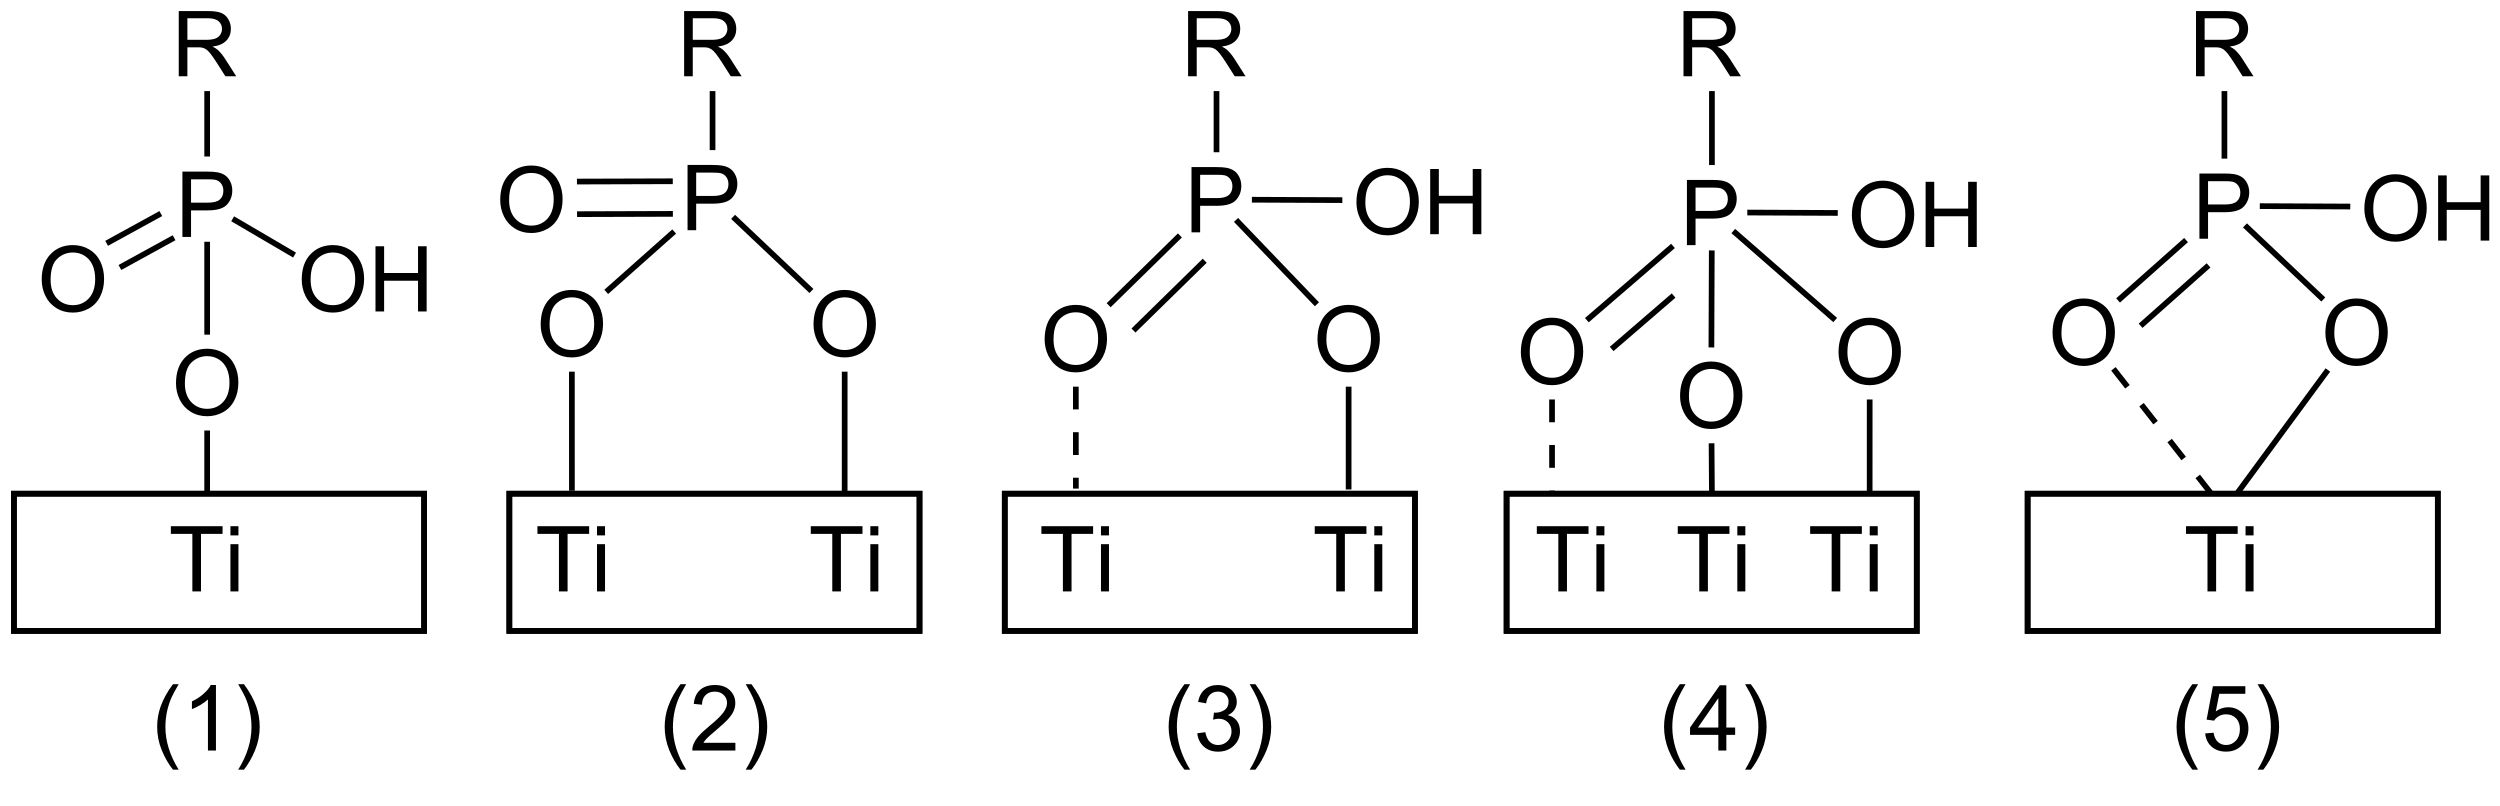 <?xml version="1.0" encoding="UTF-8"?>
<!DOCTYPE svg PUBLIC '-//W3C//DTD SVG 1.0//EN'
          'http://www.w3.org/TR/2001/REC-SVG-20010904/DTD/svg10.dtd'>
<svg stroke-dasharray="none" shape-rendering="auto" xmlns="http://www.w3.org/2000/svg" font-family="'Dialog'" text-rendering="auto" width="90" fill-opacity="1" color-interpolation="auto" color-rendering="auto" preserveAspectRatio="xMidYMid meet" font-size="12px" viewBox="0 0 90 29" fill="black" xmlns:xlink="http://www.w3.org/1999/xlink" stroke="black" image-rendering="auto" stroke-miterlimit="10" stroke-linecap="square" stroke-linejoin="miter" font-style="normal" stroke-width="1" height="29" stroke-dashoffset="0" font-weight="normal" stroke-opacity="1"
><!--Generated by the Batik Graphics2D SVG Generator--><defs id="genericDefs"
  /><g
  ><defs id="defs1"
    ><clipPath clipPathUnits="userSpaceOnUse" id="clipPath1"
      ><path d="M0.839 1.596 L226.659 1.596 L226.659 72.112 L0.839 72.112 L0.839 1.596 Z"
      /></clipPath
      ><clipPath clipPathUnits="userSpaceOnUse" id="clipPath2"
      ><path d="M-0.785 1.826 L-0.785 70.382 L218.757 70.382 L218.757 1.826 Z"
      /></clipPath
    ></defs
    ><g transform="scale(0.399,0.399) translate(-0.839,-1.596) matrix(1.029,0,0,1.029,1.646,-0.283)"
    ><path d="M15.21 22.6 L15.21 16.873 L17.371 16.873 Q17.941 16.873 18.241 16.928 Q18.663 16.998 18.947 17.196 Q19.233 17.392 19.407 17.748 Q19.582 18.103 19.582 18.53 Q19.582 19.259 19.116 19.767 Q18.652 20.272 17.436 20.272 L15.967 20.272 L15.967 22.6 L15.21 22.6 ZM15.967 19.595 L17.449 19.595 Q18.183 19.595 18.491 19.321 Q18.801 19.048 18.801 18.553 Q18.801 18.194 18.618 17.939 Q18.436 17.681 18.139 17.6 Q17.949 17.548 17.433 17.548 L15.967 17.548 L15.967 19.595 Z" stroke="none" clip-path="url(#clipPath2)"
    /></g
    ><g transform="matrix(0.41,0,0,0.41,0.322,-0.749)"
    ><path d="M14.668 35.486 Q14.668 34.059 15.434 33.254 Q16.199 32.447 17.41 32.447 Q18.202 32.447 18.837 32.827 Q19.475 33.205 19.808 33.882 Q20.145 34.559 20.145 35.418 Q20.145 36.291 19.793 36.978 Q19.441 37.666 18.796 38.02 Q18.152 38.374 17.405 38.374 Q16.598 38.374 15.96 37.983 Q15.324 37.59 14.996 36.916 Q14.668 36.239 14.668 35.486 ZM15.449 35.496 Q15.449 36.533 16.004 37.129 Q16.561 37.723 17.402 37.723 Q18.256 37.723 18.808 37.121 Q19.363 36.52 19.363 35.416 Q19.363 34.715 19.126 34.194 Q18.889 33.673 18.433 33.387 Q17.98 33.098 17.413 33.098 Q16.608 33.098 16.027 33.653 Q15.449 34.205 15.449 35.496 Z" stroke="none" clip-path="url(#clipPath2)"
    /></g
    ><g transform="matrix(0.41,0,0,0.41,0.322,-0.749)"
    ><path d="M17.155 23.055 L17.655 23.055 L17.655 31.211 L17.155 31.211 Z" stroke="none" clip-path="url(#clipPath2)"
    /></g
    ><g transform="matrix(0.41,0,0,0.41,0.322,-0.749)"
    ><path d="M14.91 8.525 L14.91 2.798 L17.449 2.798 Q18.215 2.798 18.613 2.952 Q19.012 3.106 19.249 3.496 Q19.488 3.887 19.488 4.361 Q19.488 4.97 19.092 5.39 Q18.699 5.806 17.874 5.918 Q18.176 6.064 18.332 6.205 Q18.663 6.509 18.96 6.965 L19.957 8.525 L19.004 8.525 L18.246 7.332 Q17.913 6.817 17.697 6.543 Q17.483 6.27 17.314 6.16 Q17.145 6.051 16.967 6.009 Q16.84 5.981 16.546 5.981 L15.668 5.981 L15.668 8.525 L14.91 8.525 ZM15.668 5.324 L17.296 5.324 Q17.816 5.324 18.108 5.218 Q18.402 5.111 18.553 4.874 Q18.707 4.637 18.707 4.361 Q18.707 3.955 18.41 3.694 Q18.116 3.431 17.48 3.431 L15.668 3.431 L15.668 5.324 Z" stroke="none" clip-path="url(#clipPath2)"
    /></g
    ><g transform="matrix(0.41,0,0,0.41,0.322,-0.749)"
    ><path d="M17.655 15.569 L17.155 15.569 L17.155 9.825 L17.655 9.825 Z" stroke="none" clip-path="url(#clipPath2)"
    /></g
    ><g transform="matrix(0.41,0,0,0.41,0.322,-0.749)"
    ><path d="M25.709 26.386 Q25.709 24.959 26.474 24.154 Q27.24 23.347 28.451 23.347 Q29.243 23.347 29.878 23.727 Q30.516 24.105 30.849 24.782 Q31.186 25.459 31.186 26.318 Q31.186 27.191 30.834 27.878 Q30.482 28.566 29.837 28.92 Q29.193 29.274 28.446 29.274 Q27.639 29.274 27.001 28.883 Q26.365 28.49 26.037 27.816 Q25.709 27.139 25.709 26.386 ZM26.49 26.396 Q26.49 27.433 27.045 28.029 Q27.602 28.623 28.443 28.623 Q29.297 28.623 29.849 28.021 Q30.404 27.42 30.404 26.316 Q30.404 25.615 30.167 25.094 Q29.93 24.573 29.474 24.287 Q29.021 23.998 28.454 23.998 Q27.649 23.998 27.068 24.553 Q26.49 25.105 26.49 26.396 ZM32.184 29.175 L32.184 23.448 L32.942 23.448 L32.942 25.8 L35.919 25.8 L35.919 23.448 L36.676 23.448 L36.676 29.175 L35.919 29.175 L35.919 26.474 L32.942 26.474 L32.942 29.175 L32.184 29.175 Z" stroke="none" clip-path="url(#clipPath2)"
    /></g
    ><g transform="matrix(0.41,0,0,0.41,0.322,-0.749)"
    ><path d="M19.517 21.254 L19.77 20.822 L25.204 24.009 L24.951 24.44 Z" stroke="none" clip-path="url(#clipPath2)"
    /></g
    ><g transform="matrix(0.41,0,0,0.41,0.322,-0.749)"
    ><path d="M2.877 26.386 Q2.877 24.959 3.643 24.154 Q4.408 23.347 5.619 23.347 Q6.411 23.347 7.046 23.727 Q7.684 24.105 8.018 24.782 Q8.354 25.459 8.354 26.318 Q8.354 27.191 8.002 27.878 Q7.65 28.566 7.005 28.92 Q6.361 29.274 5.614 29.274 Q4.807 29.274 4.169 28.883 Q3.533 28.49 3.205 27.816 Q2.877 27.139 2.877 26.386 ZM3.658 26.396 Q3.658 27.433 4.213 28.029 Q4.77 28.623 5.611 28.623 Q6.465 28.623 7.018 28.021 Q7.572 27.42 7.572 26.316 Q7.572 25.615 7.335 25.094 Q7.098 24.573 6.643 24.287 Q6.189 23.998 5.622 23.998 Q4.817 23.998 4.236 24.553 Q3.658 25.105 3.658 26.396 Z" stroke="none" clip-path="url(#clipPath2)"
    /></g
    ><g transform="matrix(0.41,0,0,0.41,0.322,-0.749)"
    ><path d="M13.214 20.36 L8.458 22.972 L8.698 23.41 L13.455 20.798 ZM14.38 22.482 L9.623 25.094 L9.864 25.532 L14.62 22.92 Z" stroke="none" clip-path="url(#clipPath2)"
    /></g
    ><g transform="matrix(0.41,0,0,0.41,0.322,-0.749)"
    ><path d="M17.155 39.627 L17.655 39.627 L17.655 45.25 L17.155 45.25 Z" stroke="none" clip-path="url(#clipPath2)"
    /></g
    ><g transform="matrix(0.41,0,0,0.41,0.322,-0.749)"
    ><path d="M16.105 53.756 L16.105 48.704 L14.217 48.704 L14.217 48.03 L18.756 48.03 L18.756 48.704 L16.863 48.704 L16.863 53.756 L16.105 53.756 ZM19.448 48.837 L19.448 48.03 L20.151 48.03 L20.151 48.837 L19.448 48.837 ZM19.448 53.756 L19.448 49.608 L20.151 49.608 L20.151 53.756 L19.448 53.756 Z" stroke="none" clip-path="url(#clipPath2)"
    /></g
    ><g transform="matrix(0.41,0,0,0.41,0.322,-0.749)"
    ><path d="M14.402 69.41 Q13.819 68.675 13.415 67.691 Q13.014 66.704 13.014 65.65 Q13.014 64.72 13.316 63.868 Q13.668 62.881 14.402 61.9 L14.905 61.9 Q14.434 62.712 14.28 63.061 Q14.043 63.6 13.905 64.186 Q13.738 64.915 13.738 65.655 Q13.738 67.532 14.905 69.41 L14.402 69.41 ZM18.176 67.725 L17.473 67.725 L17.473 63.243 Q17.217 63.485 16.806 63.728 Q16.395 63.97 16.066 64.092 L16.066 63.413 Q16.655 63.134 17.095 62.741 Q17.538 62.345 17.723 61.975 L18.176 61.975 L18.176 67.725 ZM20.633 69.41 L20.128 69.41 Q21.297 67.532 21.297 65.655 Q21.297 64.92 21.128 64.196 Q20.995 63.61 20.758 63.071 Q20.604 62.72 20.128 61.9 L20.633 61.9 Q21.367 62.881 21.719 63.868 Q22.018 64.72 22.018 65.65 Q22.018 66.704 21.614 67.691 Q21.211 68.675 20.633 69.41 Z" stroke="none" clip-path="url(#clipPath2)"
    /></g
    ><g transform="matrix(0.41,0,0,0.41,0.322,-0.749)"
    ><path d="M59.585 22.038 L59.585 16.311 L61.746 16.311 Q62.316 16.311 62.616 16.366 Q63.038 16.436 63.322 16.634 Q63.608 16.829 63.782 17.186 Q63.957 17.54 63.957 17.967 Q63.957 18.696 63.491 19.204 Q63.027 19.709 61.811 19.709 L60.342 19.709 L60.342 22.038 L59.585 22.038 ZM60.342 19.032 L61.824 19.032 Q62.559 19.032 62.866 18.759 Q63.176 18.485 63.176 17.991 Q63.176 17.631 62.993 17.376 Q62.811 17.118 62.514 17.038 Q62.324 16.985 61.809 16.985 L60.342 16.985 L60.342 19.032 Z" stroke="none" clip-path="url(#clipPath2)"
    /></g
    ><g transform="matrix(0.41,0,0,0.41,0.322,-0.749)"
    ><path d="M59.285 8.525 L59.285 2.798 L61.824 2.798 Q62.59 2.798 62.988 2.952 Q63.387 3.106 63.624 3.496 Q63.863 3.887 63.863 4.361 Q63.863 4.97 63.467 5.39 Q63.074 5.806 62.249 5.918 Q62.551 6.064 62.707 6.205 Q63.038 6.509 63.335 6.965 L64.332 8.525 L63.379 8.525 L62.621 7.332 Q62.288 6.817 62.072 6.543 Q61.858 6.27 61.689 6.16 Q61.52 6.051 61.342 6.009 Q61.215 5.981 60.92 5.981 L60.043 5.981 L60.043 8.525 L59.285 8.525 ZM60.043 5.324 L61.67 5.324 Q62.191 5.324 62.483 5.218 Q62.777 5.111 62.928 4.874 Q63.082 4.637 63.082 4.361 Q63.082 3.955 62.785 3.694 Q62.491 3.431 61.855 3.431 L60.043 3.431 L60.043 5.324 Z" stroke="none" clip-path="url(#clipPath2)"
    /></g
    ><g transform="matrix(0.41,0,0,0.41,0.322,-0.749)"
    ><path d="M62.03 15.006 L61.53 15.006 L61.53 9.825 L62.03 9.825 Z" stroke="none" clip-path="url(#clipPath2)"
    /></g
    ><g transform="matrix(0.41,0,0,0.41,0.322,-0.749)"
    ><path d="M70.646 30.323 Q70.646 28.896 71.412 28.092 Q72.178 27.284 73.389 27.284 Q74.18 27.284 74.816 27.665 Q75.454 28.042 75.787 28.719 Q76.123 29.396 76.123 30.256 Q76.123 31.128 75.771 31.816 Q75.42 32.503 74.774 32.857 Q74.131 33.212 73.383 33.212 Q72.576 33.212 71.938 32.821 Q71.303 32.428 70.975 31.753 Q70.646 31.076 70.646 30.323 ZM71.428 30.334 Q71.428 31.37 71.982 31.967 Q72.54 32.56 73.381 32.56 Q74.235 32.56 74.787 31.959 Q75.342 31.357 75.342 30.253 Q75.342 29.553 75.105 29.032 Q74.868 28.511 74.412 28.224 Q73.959 27.935 73.391 27.935 Q72.587 27.935 72.006 28.49 Q71.428 29.042 71.428 30.334 Z" stroke="none" clip-path="url(#clipPath2)"
    /></g
    ><g transform="matrix(0.41,0,0,0.41,0.322,-0.749)"
    ><path d="M63.411 21.05 L63.755 20.686 L70.633 27.192 L70.29 27.555 Z" stroke="none" clip-path="url(#clipPath2)"
    /></g
    ><g transform="matrix(0.41,0,0,0.41,0.322,-0.749)"
    ><path d="M46.689 30.323 Q46.689 28.896 47.455 28.092 Q48.221 27.284 49.432 27.284 Q50.223 27.284 50.859 27.665 Q51.497 28.042 51.83 28.719 Q52.166 29.396 52.166 30.256 Q52.166 31.128 51.814 31.816 Q51.463 32.503 50.817 32.857 Q50.174 33.212 49.426 33.212 Q48.619 33.212 47.981 32.821 Q47.346 32.428 47.017 31.753 Q46.689 31.076 46.689 30.323 ZM47.471 30.334 Q47.471 31.37 48.025 31.967 Q48.583 32.56 49.424 32.56 Q50.278 32.56 50.83 31.959 Q51.385 31.357 51.385 30.253 Q51.385 29.553 51.148 29.032 Q50.911 28.511 50.455 28.224 Q50.002 27.935 49.434 27.935 Q48.63 27.935 48.049 28.49 Q47.471 29.042 47.471 30.334 Z" stroke="none" clip-path="url(#clipPath2)"
    /></g
    ><g transform="matrix(0.41,0,0,0.41,0.322,-0.749)"
    ><path d="M58.245 21.969 L58.577 22.343 L52.609 27.644 L52.277 27.27 Z" stroke="none" clip-path="url(#clipPath2)"
    /></g
    ><g transform="matrix(0.41,0,0,0.41,0.322,-0.749)"
    ><path d="M48.293 53.756 L48.293 48.704 L46.405 48.704 L46.405 48.03 L50.944 48.03 L50.944 48.704 L49.051 48.704 L49.051 53.756 L48.293 53.756 ZM51.635 48.837 L51.635 48.03 L52.339 48.03 L52.339 48.837 L51.635 48.837 ZM51.635 53.756 L51.635 49.608 L52.339 49.608 L52.339 53.756 L51.635 53.756 Z" stroke="none" clip-path="url(#clipPath2)"
    /></g
    ><g transform="matrix(0.41,0,0,0.41,0.322,-0.749)"
    ><path d="M58.965 69.41 Q58.382 68.675 57.978 67.691 Q57.577 66.704 57.577 65.65 Q57.577 64.72 57.879 63.868 Q58.23 62.881 58.965 61.9 L59.467 61.9 Q58.996 62.712 58.842 63.061 Q58.605 63.6 58.467 64.186 Q58.301 64.915 58.301 65.655 Q58.301 67.532 59.467 69.41 L58.965 69.41 ZM63.785 67.048 L63.785 67.725 L59.999 67.725 Q59.991 67.47 60.082 67.235 Q60.225 66.85 60.543 66.475 Q60.863 66.1 61.465 65.608 Q62.397 64.842 62.725 64.394 Q63.053 63.946 63.053 63.548 Q63.053 63.131 62.754 62.845 Q62.457 62.556 61.975 62.556 Q61.467 62.556 61.163 62.86 Q60.858 63.165 60.855 63.704 L60.132 63.631 Q60.207 62.821 60.691 62.4 Q61.176 61.975 61.991 61.975 Q62.816 61.975 63.295 62.433 Q63.777 62.889 63.777 63.563 Q63.777 63.907 63.637 64.241 Q63.496 64.571 63.168 64.939 Q62.842 65.306 62.085 65.946 Q61.452 66.478 61.272 66.668 Q61.092 66.858 60.975 67.048 L63.785 67.048 ZM65.195 69.41 L64.69 69.41 Q65.859 67.532 65.859 65.655 Q65.859 64.92 65.69 64.196 Q65.557 63.61 65.32 63.071 Q65.167 62.72 64.69 61.9 L65.195 61.9 Q65.93 62.881 66.281 63.868 Q66.581 64.72 66.581 65.65 Q66.581 66.704 66.177 67.691 Q65.773 68.675 65.195 69.41 Z" stroke="none" clip-path="url(#clipPath2)"
    /></g
    ><g transform="matrix(0.41,0,0,0.41,0.322,-0.749)"
    ><path d="M73.132 34.464 L73.632 34.464 L73.63 44.993 L73.13 44.993 Z" stroke="none" clip-path="url(#clipPath2)"
    /></g
    ><g transform="matrix(0.41,0,0,0.41,0.322,-0.749)"
    ><path d="M49.178 34.464 L49.678 34.464 L49.681 44.914 L49.181 44.914 Z" stroke="none" clip-path="url(#clipPath2)"
    /></g
    ><g transform="matrix(0.41,0,0,0.41,0.322,-0.749)"
    ><path d="M43.137 19.399 Q43.137 17.972 43.902 17.167 Q44.668 16.36 45.879 16.36 Q46.67 16.36 47.306 16.74 Q47.944 17.118 48.277 17.795 Q48.613 18.472 48.613 19.331 Q48.613 20.204 48.262 20.891 Q47.91 21.579 47.264 21.933 Q46.621 22.287 45.874 22.287 Q45.066 22.287 44.428 21.896 Q43.793 21.503 43.465 20.829 Q43.137 20.151 43.137 19.399 ZM43.918 19.409 Q43.918 20.446 44.473 21.042 Q45.03 21.636 45.871 21.636 Q46.725 21.636 47.277 21.034 Q47.832 20.433 47.832 19.329 Q47.832 18.628 47.595 18.107 Q47.358 17.586 46.902 17.3 Q46.449 17.011 45.881 17.011 Q45.077 17.011 44.496 17.566 Q43.918 18.118 43.918 19.409 Z" stroke="none" clip-path="url(#clipPath2)"
    /></g
    ><g transform="matrix(0.41,0,0,0.41,0.322,-0.749)"
    ><path d="M58.287 17.492 L49.873 17.519 L49.875 18.019 L58.289 17.992 ZM58.296 20.355 L49.882 20.382 L49.884 20.882 L58.298 20.855 Z" stroke="none" clip-path="url(#clipPath2)"
    /></g
    ><g transform="matrix(0.41,0,0,0.41,0.322,-0.749)"
    ><path d="M72.293 53.756 L72.293 48.704 L70.405 48.704 L70.405 48.03 L74.944 48.03 L74.944 48.704 L73.051 48.704 L73.051 53.756 L72.293 53.756 ZM75.635 48.837 L75.635 48.03 L76.338 48.03 L76.338 48.837 L75.635 48.837 ZM75.635 53.756 L75.635 49.608 L76.338 49.608 L76.338 53.756 L75.635 53.756 Z" stroke="none" clip-path="url(#clipPath2)"
    /></g
    ><g transform="matrix(0.41,0,0,0.41,0.322,-0.749)"
    ><path d="M103.835 22.225 L103.835 16.498 L105.996 16.498 Q106.566 16.498 106.866 16.553 Q107.288 16.623 107.572 16.821 Q107.858 17.017 108.032 17.373 Q108.207 17.728 108.207 18.155 Q108.207 18.884 107.741 19.392 Q107.277 19.897 106.061 19.897 L104.592 19.897 L104.592 22.225 L103.835 22.225 ZM104.592 19.22 L106.074 19.22 Q106.808 19.22 107.116 18.946 Q107.426 18.673 107.426 18.178 Q107.426 17.819 107.243 17.564 Q107.061 17.306 106.764 17.225 Q106.574 17.173 106.058 17.173 L104.592 17.173 L104.592 19.22 Z" stroke="none" clip-path="url(#clipPath2)"
    /></g
    ><g transform="matrix(0.41,0,0,0.41,0.322,-0.749)"
    ><path d="M103.535 8.525 L103.535 2.798 L106.074 2.798 Q106.84 2.798 107.238 2.952 Q107.637 3.106 107.874 3.496 Q108.113 3.887 108.113 4.361 Q108.113 4.97 107.717 5.39 Q107.324 5.806 106.499 5.918 Q106.801 6.064 106.957 6.205 Q107.288 6.509 107.585 6.965 L108.582 8.525 L107.629 8.525 L106.871 7.332 Q106.538 6.817 106.322 6.543 Q106.108 6.27 105.939 6.16 Q105.769 6.051 105.592 6.009 Q105.465 5.981 105.171 5.981 L104.293 5.981 L104.293 8.525 L103.535 8.525 ZM104.293 5.324 L105.921 5.324 Q106.441 5.324 106.733 5.218 Q107.027 5.111 107.178 4.874 Q107.332 4.637 107.332 4.361 Q107.332 3.955 107.035 3.694 Q106.741 3.431 106.105 3.431 L104.293 3.431 L104.293 5.324 Z" stroke="none" clip-path="url(#clipPath2)"
    /></g
    ><g transform="matrix(0.41,0,0,0.41,0.322,-0.749)"
    ><path d="M106.28 15.194 L105.78 15.194 L105.78 9.825 L106.28 9.825 Z" stroke="none" clip-path="url(#clipPath2)"
    /></g
    ><g transform="matrix(0.41,0,0,0.41,0.322,-0.749)"
    ><path d="M114.896 31.636 Q114.896 30.209 115.662 29.404 Q116.428 28.597 117.639 28.597 Q118.43 28.597 119.066 28.977 Q119.704 29.355 120.037 30.032 Q120.373 30.709 120.373 31.568 Q120.373 32.441 120.021 33.128 Q119.67 33.816 119.024 34.17 Q118.381 34.524 117.633 34.524 Q116.826 34.524 116.188 34.133 Q115.553 33.74 115.225 33.066 Q114.896 32.389 114.896 31.636 ZM115.678 31.646 Q115.678 32.683 116.232 33.279 Q116.79 33.873 117.631 33.873 Q118.485 33.873 119.037 33.271 Q119.592 32.67 119.592 31.566 Q119.592 30.865 119.355 30.344 Q119.118 29.823 118.662 29.537 Q118.209 29.248 117.641 29.248 Q116.837 29.248 116.256 29.803 Q115.678 30.355 115.678 31.646 Z" stroke="none" clip-path="url(#clipPath2)"
    /></g
    ><g transform="matrix(0.41,0,0,0.41,0.322,-0.749)"
    ><path d="M107.563 21.31 L107.924 20.963 L115.027 28.371 L114.666 28.717 Z" stroke="none" clip-path="url(#clipPath2)"
    /></g
    ><g transform="matrix(0.41,0,0,0.41,0.322,-0.749)"
    ><path d="M90.939 31.636 Q90.939 30.209 91.705 29.404 Q92.471 28.597 93.682 28.597 Q94.473 28.597 95.109 28.977 Q95.747 29.355 96.08 30.032 Q96.416 30.709 96.416 31.568 Q96.416 32.441 96.064 33.128 Q95.713 33.816 95.067 34.17 Q94.424 34.524 93.676 34.524 Q92.869 34.524 92.231 34.133 Q91.596 33.74 91.267 33.066 Q90.939 32.389 90.939 31.636 ZM91.721 31.646 Q91.721 32.683 92.275 33.279 Q92.833 33.873 93.674 33.873 Q94.528 33.873 95.08 33.271 Q95.635 32.67 95.635 31.566 Q95.635 30.865 95.398 30.344 Q95.161 29.823 94.705 29.537 Q94.252 29.248 93.684 29.248 Q92.879 29.248 92.299 29.803 Q91.721 30.355 91.721 31.646 Z" stroke="none" clip-path="url(#clipPath2)"
    /></g
    ><g transform="matrix(0.41,0,0,0.41,0.322,-0.749)"
    ><path d="M102.641 22.32 L102.991 22.677 L96.736 28.804 L96.386 28.447 ZM104.819 24.543 L98.564 30.67 L98.913 31.027 L105.169 24.901 Z" stroke="none" clip-path="url(#clipPath2)"
    /></g
    ><g transform="matrix(0.41,0,0,0.41,0.322,-0.749)"
    ><path d="M92.543 53.756 L92.543 48.704 L90.655 48.704 L90.655 48.03 L95.194 48.03 L95.194 48.704 L93.301 48.704 L93.301 53.756 L92.543 53.756 ZM95.885 48.837 L95.885 48.03 L96.588 48.03 L96.588 48.837 L95.885 48.837 ZM95.885 53.756 L95.885 49.608 L96.588 49.608 L96.588 53.756 L95.885 53.756 Z" stroke="none" clip-path="url(#clipPath2)"
    /></g
    ><g transform="matrix(0.41,0,0,0.41,0.322,-0.749)"
    ><path d="M103.215 69.41 Q102.632 68.675 102.228 67.691 Q101.827 66.704 101.827 65.65 Q101.827 64.72 102.129 63.868 Q102.48 62.881 103.215 61.9 L103.717 61.9 Q103.246 62.712 103.092 63.061 Q102.855 63.6 102.717 64.186 Q102.551 64.915 102.551 65.655 Q102.551 67.532 103.717 69.41 L103.215 69.41 ZM104.342 66.212 L105.046 66.118 Q105.168 66.717 105.457 66.98 Q105.749 67.243 106.168 67.243 Q106.663 67.243 107.004 66.9 Q107.348 66.556 107.348 66.048 Q107.348 65.564 107.03 65.251 Q106.715 64.936 106.225 64.936 Q106.027 64.936 105.73 65.014 L105.808 64.397 Q105.879 64.405 105.921 64.405 Q106.371 64.405 106.73 64.17 Q107.09 63.936 107.09 63.446 Q107.09 63.061 106.827 62.808 Q106.566 62.553 106.152 62.553 Q105.741 62.553 105.467 62.811 Q105.194 63.069 105.116 63.584 L104.413 63.459 Q104.543 62.751 104.999 62.363 Q105.457 61.975 106.137 61.975 Q106.605 61.975 106.999 62.175 Q107.394 62.376 107.603 62.725 Q107.811 63.071 107.811 63.462 Q107.811 63.834 107.611 64.139 Q107.413 64.444 107.022 64.623 Q107.53 64.741 107.811 65.11 Q108.092 65.478 108.092 66.032 Q108.092 66.782 107.546 67.306 Q106.999 67.827 106.163 67.827 Q105.41 67.827 104.91 67.379 Q104.413 66.928 104.342 66.212 ZM109.445 69.41 L108.94 69.41 Q110.109 67.532 110.109 65.655 Q110.109 64.92 109.94 64.196 Q109.807 63.61 109.57 63.071 Q109.417 62.72 108.94 61.9 L109.445 61.9 Q110.18 62.881 110.531 63.868 Q110.831 64.72 110.831 65.65 Q110.831 66.704 110.427 67.691 Q110.023 68.675 109.445 69.41 Z" stroke="none" clip-path="url(#clipPath2)"
    /></g
    ><g transform="matrix(0.41,0,0,0.41,0.322,-0.749)"
    ><path d="M117.382 35.776 L117.882 35.777 L117.88 44.806 L117.38 44.806 Z" stroke="none" clip-path="url(#clipPath2)"
    /></g
    ><g transform="matrix(0.41,0,0,0.41,0.322,-0.749)"
    ><path d="M93.428 35.777 L93.429 37.777 L93.929 37.776 L93.928 35.776 ZM93.429 39.777 L93.43 41.777 L93.93 41.776 L93.929 39.776 ZM93.431 43.777 L93.431 44.727 L93.931 44.726 L93.931 43.776 Z" stroke="none" clip-path="url(#clipPath2)"
    /></g
    ><g transform="matrix(0.41,0,0,0.41,0.322,-0.749)"
    ><path d="M116.543 53.756 L116.543 48.704 L114.655 48.704 L114.655 48.03 L119.194 48.03 L119.194 48.704 L117.301 48.704 L117.301 53.756 L116.543 53.756 ZM119.885 48.837 L119.885 48.03 L120.588 48.03 L120.588 48.837 L119.885 48.837 ZM119.885 53.756 L119.885 49.608 L120.588 49.608 L120.588 53.756 L119.885 53.756 Z" stroke="none" clip-path="url(#clipPath2)"
    /></g
    ><g transform="matrix(0.41,0,0,0.41,0.322,-0.749)"
    ><path d="M118.317 19.603 Q118.317 18.176 119.083 17.371 Q119.849 16.564 121.06 16.564 Q121.851 16.564 122.487 16.944 Q123.125 17.321 123.458 17.998 Q123.794 18.676 123.794 19.535 Q123.794 20.407 123.442 21.095 Q123.091 21.782 122.445 22.137 Q121.802 22.491 121.055 22.491 Q120.247 22.491 119.609 22.1 Q118.974 21.707 118.646 21.032 Q118.317 20.355 118.317 19.603 ZM119.099 19.613 Q119.099 20.649 119.653 21.246 Q120.211 21.84 121.052 21.84 Q121.906 21.84 122.458 21.238 Q123.013 20.637 123.013 19.532 Q123.013 18.832 122.776 18.311 Q122.539 17.79 122.083 17.504 Q121.63 17.215 121.062 17.215 Q120.258 17.215 119.677 17.769 Q119.099 18.321 119.099 19.613 ZM124.793 22.392 L124.793 16.665 L125.551 16.665 L125.551 19.017 L128.527 19.017 L128.527 16.665 L129.285 16.665 L129.285 22.392 L128.527 22.392 L128.527 19.691 L125.551 19.691 L125.551 22.392 L124.793 22.392 Z" stroke="none" clip-path="url(#clipPath2)"
    /></g
    ><g transform="matrix(0.41,0,0,0.41,0.322,-0.749)"
    ><path d="M109.136 19.614 L109.138 19.114 L117.08 19.149 L117.078 19.649 Z" stroke="none" clip-path="url(#clipPath2)"
    /></g
    ><g transform="matrix(0.41,0,0,0.41,0.322,-0.749)"
    ><path d="M147.335 23.35 L147.335 17.623 L149.496 17.623 Q150.066 17.623 150.366 17.678 Q150.788 17.748 151.072 17.946 Q151.358 18.142 151.532 18.498 Q151.707 18.853 151.707 19.28 Q151.707 20.009 151.241 20.517 Q150.777 21.022 149.561 21.022 L148.092 21.022 L148.092 23.35 L147.335 23.35 ZM148.092 20.345 L149.574 20.345 Q150.309 20.345 150.616 20.071 Q150.926 19.798 150.926 19.303 Q150.926 18.944 150.744 18.689 Q150.561 18.431 150.264 18.35 Q150.074 18.298 149.559 18.298 L148.092 18.298 L148.092 20.345 Z" stroke="none" clip-path="url(#clipPath2)"
    /></g
    ><g transform="matrix(0.41,0,0,0.41,0.322,-0.749)"
    ><path d="M147.035 8.525 L147.035 2.798 L149.574 2.798 Q150.34 2.798 150.738 2.952 Q151.137 3.106 151.374 3.496 Q151.613 3.887 151.613 4.361 Q151.613 4.97 151.217 5.39 Q150.824 5.806 149.999 5.918 Q150.301 6.064 150.457 6.205 Q150.788 6.509 151.085 6.965 L152.082 8.525 L151.129 8.525 L150.371 7.332 Q150.038 6.817 149.822 6.543 Q149.608 6.27 149.439 6.16 Q149.269 6.051 149.092 6.009 Q148.965 5.981 148.671 5.981 L147.793 5.981 L147.793 8.525 L147.035 8.525 ZM147.793 5.324 L149.421 5.324 Q149.941 5.324 150.233 5.218 Q150.527 5.111 150.678 4.874 Q150.832 4.637 150.832 4.361 Q150.832 3.955 150.535 3.694 Q150.241 3.431 149.605 3.431 L147.793 3.431 L147.793 5.324 Z" stroke="none" clip-path="url(#clipPath2)"
    /></g
    ><g transform="matrix(0.41,0,0,0.41,0.322,-0.749)"
    ><path d="M149.78 16.319 L149.28 16.319 L149.28 9.825 L149.78 9.825 Z" stroke="none" clip-path="url(#clipPath2)"
    /></g
    ><g transform="matrix(0.41,0,0,0.41,0.322,-0.749)"
    ><path d="M160.646 32.761 Q160.646 31.334 161.412 30.529 Q162.178 29.722 163.389 29.722 Q164.18 29.722 164.816 30.102 Q165.454 30.48 165.787 31.157 Q166.123 31.834 166.123 32.693 Q166.123 33.566 165.771 34.253 Q165.42 34.941 164.774 35.295 Q164.131 35.649 163.383 35.649 Q162.576 35.649 161.938 35.258 Q161.303 34.865 160.975 34.191 Q160.646 33.514 160.646 32.761 ZM161.428 32.771 Q161.428 33.808 161.982 34.404 Q162.54 34.998 163.381 34.998 Q164.235 34.998 164.787 34.396 Q165.342 33.795 165.342 32.691 Q165.342 31.99 165.105 31.469 Q164.868 30.948 164.412 30.662 Q163.959 30.373 163.391 30.373 Q162.587 30.373 162.006 30.928 Q161.428 31.48 161.428 32.771 Z" stroke="none" clip-path="url(#clipPath2)"
    /></g
    ><g transform="matrix(0.41,0,0,0.41,0.322,-0.749)"
    ><path d="M151.242 22.302 L151.571 21.926 L160.517 29.739 L160.188 30.116 Z" stroke="none" clip-path="url(#clipPath2)"
    /></g
    ><g transform="matrix(0.41,0,0,0.41,0.322,-0.749)"
    ><path d="M132.752 32.761 Q132.752 31.334 133.518 30.529 Q134.283 29.722 135.494 29.722 Q136.286 29.722 136.921 30.102 Q137.559 30.48 137.893 31.157 Q138.228 31.834 138.228 32.693 Q138.228 33.566 137.877 34.253 Q137.525 34.941 136.88 35.295 Q136.236 35.649 135.489 35.649 Q134.682 35.649 134.044 35.258 Q133.408 34.865 133.08 34.191 Q132.752 33.514 132.752 32.761 ZM133.533 32.771 Q133.533 33.808 134.088 34.404 Q134.645 34.998 135.486 34.998 Q136.34 34.998 136.893 34.396 Q137.447 33.795 137.447 32.691 Q137.447 31.99 137.21 31.469 Q136.973 30.948 136.518 30.662 Q136.064 30.373 135.497 30.373 Q134.692 30.373 134.111 30.928 Q133.533 31.48 133.533 32.771 Z" stroke="none" clip-path="url(#clipPath2)"
    /></g
    ><g transform="matrix(0.41,0,0,0.41,0.322,-0.749)"
    ><path d="M145.949 23.231 L146.276 23.609 L138.71 30.129 L138.384 29.75 ZM146.002 27.589 L140.562 32.278 L140.888 32.656 L146.329 27.968 Z" stroke="none" clip-path="url(#clipPath2)"
    /></g
    ><g stroke-width="0.5" transform="matrix(0.41,0,0,0.41,0.322,-0.749)"
    ><path fill="none" d="M131.5 45.175 L167.516 45.175 L167.516 57.225 L131.5 57.225 Z" clip-path="url(#clipPath2)"
    /></g
    ><g stroke-width="0.5" transform="matrix(0.41,0,0,0.41,0.322,-0.749)"
    ><path fill="none" d="M131.5 45.175 L167.516 45.175 L167.516 57.225 L131.5 57.225 Z" clip-path="url(#clipPath2)"
    /></g
    ><g transform="matrix(0.41,0,0,0.41,0.322,-0.749)"
    ><path d="M136.043 53.756 L136.043 48.704 L134.155 48.704 L134.155 48.03 L138.694 48.03 L138.694 48.704 L136.801 48.704 L136.801 53.756 L136.043 53.756 ZM139.385 48.837 L139.385 48.03 L140.089 48.03 L140.089 48.837 L139.385 48.837 ZM139.385 53.756 L139.385 49.608 L140.089 49.608 L140.089 53.756 L139.385 53.756 Z" stroke="none" clip-path="url(#clipPath2)"
    /></g
    ><g transform="matrix(0.41,0,0,0.41,0.322,-0.749)"
    ><path d="M146.715 69.41 Q146.131 68.675 145.728 67.691 Q145.327 66.704 145.327 65.65 Q145.327 64.72 145.629 63.868 Q145.98 62.881 146.715 61.9 L147.217 61.9 Q146.746 62.712 146.592 63.061 Q146.355 63.6 146.217 64.186 Q146.051 64.915 146.051 65.655 Q146.051 67.532 147.217 69.41 L146.715 69.41 ZM150.092 67.725 L150.092 66.353 L147.608 66.353 L147.608 65.709 L150.223 61.998 L150.796 61.998 L150.796 65.709 L151.569 65.709 L151.569 66.353 L150.796 66.353 L150.796 67.725 L150.092 67.725 ZM150.092 65.709 L150.092 63.126 L148.301 65.709 L150.092 65.709 ZM152.945 69.41 L152.44 69.41 Q153.609 67.532 153.609 65.655 Q153.609 64.92 153.44 64.196 Q153.307 63.61 153.07 63.071 Q152.917 62.72 152.44 61.9 L152.945 61.9 Q153.68 62.881 154.031 63.868 Q154.331 64.72 154.331 65.65 Q154.331 66.704 153.927 67.691 Q153.523 68.675 152.945 69.41 Z" stroke="none" clip-path="url(#clipPath2)"
    /></g
    ><g transform="matrix(0.41,0,0,0.41,0.322,-0.749)"
    ><path d="M163.132 36.901 L163.632 36.902 L163.63 45.181 L163.13 45.181 Z" stroke="none" clip-path="url(#clipPath2)"
    /></g
    ><g transform="matrix(0.41,0,0,0.41,0.322,-0.749)"
    ><path d="M135.241 36.902 L135.241 38.902 L135.741 38.901 L135.741 36.901 ZM135.242 40.902 L135.243 42.902 L135.743 42.901 L135.742 40.901 ZM135.244 44.902 L135.244 45.102 L135.744 45.101 L135.744 44.901 Z" stroke="none" clip-path="url(#clipPath2)"
    /></g
    ><g transform="matrix(0.41,0,0,0.41,0.322,-0.749)"
    ><path d="M160.043 53.756 L160.043 48.704 L158.155 48.704 L158.155 48.03 L162.694 48.03 L162.694 48.704 L160.801 48.704 L160.801 53.756 L160.043 53.756 ZM163.385 48.837 L163.385 48.03 L164.089 48.03 L164.089 48.837 L163.385 48.837 ZM163.385 53.756 L163.385 49.608 L164.089 49.608 L164.089 53.756 L163.385 53.756 Z" stroke="none" clip-path="url(#clipPath2)"
    /></g
    ><g transform="matrix(0.41,0,0,0.41,0.322,-0.749)"
    ><path d="M161.817 20.728 Q161.817 19.301 162.583 18.496 Q163.349 17.689 164.56 17.689 Q165.351 17.689 165.987 18.069 Q166.625 18.446 166.958 19.123 Q167.294 19.801 167.294 20.66 Q167.294 21.532 166.942 22.22 Q166.591 22.907 165.945 23.262 Q165.302 23.616 164.554 23.616 Q163.747 23.616 163.109 23.225 Q162.474 22.832 162.145 22.157 Q161.817 21.48 161.817 20.728 ZM162.599 20.738 Q162.599 21.774 163.153 22.371 Q163.711 22.965 164.552 22.965 Q165.406 22.965 165.958 22.363 Q166.513 21.762 166.513 20.657 Q166.513 19.957 166.276 19.436 Q166.039 18.915 165.583 18.629 Q165.13 18.34 164.562 18.34 Q163.757 18.34 163.177 18.894 Q162.599 19.446 162.599 20.738 ZM168.293 23.517 L168.293 17.79 L169.05 17.79 L169.05 20.142 L172.027 20.142 L172.027 17.79 L172.785 17.79 L172.785 23.517 L172.027 23.517 L172.027 20.816 L169.05 20.816 L169.05 23.517 L168.293 23.517 Z" stroke="none" clip-path="url(#clipPath2)"
    /></g
    ><g transform="matrix(0.41,0,0,0.41,0.322,-0.749)"
    ><path d="M152.636 20.739 L152.638 20.239 L160.58 20.274 L160.577 20.774 Z" stroke="none" clip-path="url(#clipPath2)"
    /></g
    ><g transform="matrix(0.41,0,0,0.41,0.322,-0.749)"
    ><path d="M192.335 22.788 L192.335 17.061 L194.496 17.061 Q195.066 17.061 195.366 17.116 Q195.788 17.186 196.072 17.384 Q196.358 17.579 196.532 17.936 Q196.707 18.29 196.707 18.717 Q196.707 19.446 196.241 19.954 Q195.777 20.459 194.561 20.459 L193.092 20.459 L193.092 22.788 L192.335 22.788 ZM193.092 19.782 L194.574 19.782 Q195.309 19.782 195.616 19.509 Q195.926 19.235 195.926 18.741 Q195.926 18.381 195.744 18.126 Q195.561 17.868 195.264 17.788 Q195.074 17.735 194.559 17.735 L193.092 17.735 L193.092 19.782 Z" stroke="none" clip-path="url(#clipPath2)"
    /></g
    ><g transform="matrix(0.41,0,0,0.41,0.322,-0.749)"
    ><path d="M192.035 8.525 L192.035 2.798 L194.574 2.798 Q195.34 2.798 195.738 2.952 Q196.137 3.106 196.374 3.496 Q196.613 3.887 196.613 4.361 Q196.613 4.97 196.217 5.39 Q195.824 5.806 194.999 5.918 Q195.301 6.064 195.457 6.205 Q195.788 6.509 196.085 6.965 L197.082 8.525 L196.129 8.525 L195.371 7.332 Q195.038 6.817 194.822 6.543 Q194.608 6.27 194.439 6.16 Q194.269 6.051 194.092 6.009 Q193.965 5.981 193.671 5.981 L192.793 5.981 L192.793 8.525 L192.035 8.525 ZM192.793 5.324 L194.421 5.324 Q194.941 5.324 195.233 5.218 Q195.527 5.111 195.678 4.874 Q195.832 4.637 195.832 4.361 Q195.832 3.955 195.535 3.694 Q195.241 3.431 194.605 3.431 L192.793 3.431 L192.793 5.324 Z" stroke="none" clip-path="url(#clipPath2)"
    /></g
    ><g transform="matrix(0.41,0,0,0.41,0.322,-0.749)"
    ><path d="M194.78 15.756 L194.28 15.756 L194.28 9.825 L194.78 9.825 Z" stroke="none" clip-path="url(#clipPath2)"
    /></g
    ><g transform="matrix(0.41,0,0,0.41,0.322,-0.749)"
    ><path d="M203.396 31.073 Q203.396 29.646 204.162 28.842 Q204.928 28.034 206.139 28.034 Q206.93 28.034 207.566 28.415 Q208.204 28.792 208.537 29.469 Q208.873 30.146 208.873 31.006 Q208.873 31.878 208.521 32.566 Q208.17 33.253 207.524 33.607 Q206.881 33.962 206.133 33.962 Q205.326 33.962 204.688 33.571 Q204.053 33.178 203.725 32.503 Q203.396 31.826 203.396 31.073 ZM204.178 31.084 Q204.178 32.12 204.732 32.717 Q205.29 33.31 206.131 33.31 Q206.985 33.31 207.537 32.709 Q208.092 32.107 208.092 31.003 Q208.092 30.303 207.855 29.782 Q207.618 29.261 207.162 28.974 Q206.709 28.685 206.141 28.685 Q205.337 28.685 204.756 29.24 Q204.178 29.792 204.178 31.084 Z" stroke="none" clip-path="url(#clipPath2)"
    /></g
    ><g transform="matrix(0.41,0,0,0.41,0.322,-0.749)"
    ><path d="M196.161 21.8 L196.505 21.436 L203.383 27.942 L203.04 28.305 Z" stroke="none" clip-path="url(#clipPath2)"
    /></g
    ><g transform="matrix(0.41,0,0,0.41,0.322,-0.749)"
    ><path d="M179.439 31.073 Q179.439 29.646 180.205 28.842 Q180.971 28.034 182.182 28.034 Q182.973 28.034 183.609 28.415 Q184.247 28.792 184.58 29.469 Q184.916 30.146 184.916 31.006 Q184.916 31.878 184.564 32.566 Q184.213 33.253 183.567 33.607 Q182.924 33.962 182.176 33.962 Q181.369 33.962 180.731 33.571 Q180.096 33.178 179.768 32.503 Q179.439 31.826 179.439 31.073 ZM180.221 31.084 Q180.221 32.12 180.775 32.717 Q181.333 33.31 182.174 33.31 Q183.028 33.31 183.58 32.709 Q184.135 32.107 184.135 31.003 Q184.135 30.303 183.898 29.782 Q183.661 29.261 183.205 28.974 Q182.752 28.685 182.184 28.685 Q181.38 28.685 180.799 29.24 Q180.221 29.792 180.221 31.084 Z" stroke="none" clip-path="url(#clipPath2)"
    /></g
    ><g transform="matrix(0.41,0,0,0.41,0.322,-0.749)"
    ><path d="M190.995 22.719 L191.327 23.093 L185.359 28.394 L185.027 28.02 ZM192.97 24.942 L187.003 30.244 L187.335 30.618 L193.302 25.316 Z" stroke="none" clip-path="url(#clipPath2)"
    /></g
    ><g transform="matrix(0.41,0,0,0.41,0.322,-0.749)"
    ><path d="M193.043 53.756 L193.043 48.704 L191.155 48.704 L191.155 48.03 L195.694 48.03 L195.694 48.704 L193.801 48.704 L193.801 53.756 L193.043 53.756 ZM196.385 48.837 L196.385 48.03 L197.089 48.03 L197.089 48.837 L196.385 48.837 ZM196.385 53.756 L196.385 49.608 L197.089 49.608 L197.089 53.756 L196.385 53.756 Z" stroke="none" clip-path="url(#clipPath2)"
    /></g
    ><g transform="matrix(0.41,0,0,0.41,0.322,-0.749)"
    ><path d="M191.715 69.41 Q191.131 68.675 190.728 67.691 Q190.327 66.704 190.327 65.65 Q190.327 64.72 190.629 63.868 Q190.98 62.881 191.715 61.9 L192.217 61.9 Q191.746 62.712 191.592 63.061 Q191.355 63.6 191.217 64.186 Q191.051 64.915 191.051 65.655 Q191.051 67.532 192.217 69.41 L191.715 69.41 ZM192.84 66.225 L193.577 66.162 Q193.66 66.702 193.957 66.972 Q194.256 67.243 194.678 67.243 Q195.186 67.243 195.538 66.86 Q195.889 66.478 195.889 65.845 Q195.889 65.243 195.551 64.897 Q195.215 64.548 194.668 64.548 Q194.327 64.548 194.053 64.704 Q193.78 64.858 193.624 65.103 L192.965 65.017 L193.519 62.077 L196.366 62.077 L196.366 62.748 L194.082 62.748 L193.772 64.287 Q194.288 63.928 194.855 63.928 Q195.605 63.928 196.121 64.449 Q196.637 64.967 196.637 65.782 Q196.637 66.561 196.184 67.126 Q195.631 67.824 194.678 67.824 Q193.897 67.824 193.402 67.386 Q192.91 66.946 192.84 66.225 ZM197.945 69.41 L197.44 69.41 Q198.609 67.532 198.609 65.655 Q198.609 64.92 198.44 64.196 Q198.307 63.61 198.07 63.071 Q197.917 62.72 197.44 61.9 L197.945 61.9 Q198.68 62.881 199.031 63.868 Q199.331 64.72 199.331 65.65 Q199.331 66.704 198.927 67.691 Q198.523 68.675 197.945 69.41 Z" stroke="none" clip-path="url(#clipPath2)"
    /></g
    ><g transform="matrix(0.41,0,0,0.41,0.322,-0.749)"
    ><path d="M206.817 20.165 Q206.817 18.738 207.583 17.933 Q208.349 17.126 209.56 17.126 Q210.351 17.126 210.987 17.506 Q211.625 17.884 211.958 18.561 Q212.294 19.238 212.294 20.097 Q212.294 20.97 211.942 21.657 Q211.591 22.345 210.945 22.699 Q210.302 23.053 209.554 23.053 Q208.747 23.053 208.109 22.663 Q207.474 22.269 207.145 21.595 Q206.817 20.918 206.817 20.165 ZM207.599 20.176 Q207.599 21.212 208.153 21.808 Q208.711 22.402 209.552 22.402 Q210.406 22.402 210.958 21.801 Q211.513 21.199 211.513 20.095 Q211.513 19.394 211.276 18.873 Q211.039 18.353 210.583 18.066 Q210.13 17.777 209.562 17.777 Q208.757 17.777 208.177 18.332 Q207.599 18.884 207.599 20.176 ZM213.293 22.954 L213.293 17.228 L214.05 17.228 L214.05 19.579 L217.027 19.579 L217.027 17.228 L217.785 17.228 L217.785 22.954 L217.027 22.954 L217.027 20.254 L214.05 20.254 L214.05 22.954 L213.293 22.954 Z" stroke="none" clip-path="url(#clipPath2)"
    /></g
    ><g transform="matrix(0.41,0,0,0.41,0.322,-0.749)"
    ><path d="M197.636 20.176 L197.638 19.676 L205.58 19.712 L205.577 20.212 Z" stroke="none" clip-path="url(#clipPath2)"
    /></g
    ><g transform="matrix(0.41,0,0,0.41,0.322,-0.749)"
    ><path d="M146.732 36.609 Q146.732 35.182 147.497 34.377 Q148.263 33.57 149.474 33.57 Q150.266 33.57 150.901 33.95 Q151.539 34.328 151.872 35.005 Q152.208 35.682 152.208 36.541 Q152.208 37.414 151.857 38.101 Q151.505 38.789 150.859 39.143 Q150.216 39.497 149.469 39.497 Q148.661 39.497 148.023 39.106 Q147.388 38.713 147.06 38.039 Q146.732 37.361 146.732 36.609 ZM147.513 36.619 Q147.513 37.656 148.068 38.252 Q148.625 38.846 149.466 38.846 Q150.32 38.846 150.872 38.244 Q151.427 37.643 151.427 36.539 Q151.427 35.838 151.19 35.317 Q150.953 34.796 150.497 34.51 Q150.044 34.221 149.476 34.221 Q148.672 34.221 148.091 34.776 Q147.513 35.328 147.513 36.619 Z" stroke="none" clip-path="url(#clipPath2)"
    /></g
    ><g transform="matrix(0.41,0,0,0.41,0.322,-0.749)"
    ><path d="M149.267 23.815 L149.767 23.817 L149.734 32.334 L149.234 32.332 Z" stroke="none" clip-path="url(#clipPath2)"
    /></g
    ><g transform="matrix(0.41,0,0,0.41,0.322,-0.749)"
    ><path d="M149.248 40.752 L149.748 40.748 L149.778 45.006 L149.278 45.009 Z" stroke="none" clip-path="url(#clipPath2)"
    /></g
    ><g transform="matrix(0.41,0,0,0.41,0.322,-0.749)"
    ><path d="M148.418 53.756 L148.418 48.704 L146.53 48.704 L146.53 48.03 L151.069 48.03 L151.069 48.704 L149.176 48.704 L149.176 53.756 L148.418 53.756 ZM151.76 48.837 L151.76 48.03 L152.464 48.03 L152.464 48.837 L151.76 48.837 ZM151.76 53.756 L151.76 49.608 L152.464 49.608 L152.464 53.756 L151.76 53.756 Z" stroke="none" clip-path="url(#clipPath2)"
    /></g
    ><g transform="matrix(0.41,0,0,0.41,0.322,-0.749)"
    ><path d="M184.587 34.368 L185.82 35.942 L186.214 35.633 L184.98 34.059 ZM187.054 37.516 L188.288 39.09 L188.681 38.782 L187.447 37.207 ZM189.522 40.664 L190.755 42.238 L191.149 41.93 L189.915 40.356 ZM191.989 43.812 L193.178 45.329 L193.571 45.02 L192.383 43.504 Z" stroke="none" clip-path="url(#clipPath2)"
    /></g
    ><g transform="matrix(0.41,0,0,0.41,0.322,-0.749)"
    ><path d="M203.411 34.166 L203.814 34.462 L195.887 45.239 L195.484 44.942 Z" stroke="none" clip-path="url(#clipPath2)"
    /></g
    ><g stroke-width="0.5" transform="matrix(0.41,0,0,0.41,0.322,-0.749)"
    ><path fill="none" d="M177.25 45.175 L213.266 45.175 L213.266 57.225 L177.25 57.225 Z" clip-path="url(#clipPath2)"
    /></g
    ><g stroke-width="0.5" transform="matrix(0.41,0,0,0.41,0.322,-0.749)"
    ><path fill="none" d="M177.25 45.175 L213.266 45.175 L213.266 57.225 L177.25 57.225 Z" clip-path="url(#clipPath2)"
    /></g
    ><g stroke-width="0.5" transform="matrix(0.41,0,0,0.41,0.322,-0.749)"
    ><path fill="none" d="M0.438 45.175 L36.453 45.175 L36.453 57.225 L0.438 57.225 Z" clip-path="url(#clipPath2)"
    /></g
    ><g stroke-width="0.5" transform="matrix(0.41,0,0,0.41,0.322,-0.749)"
    ><path fill="none" d="M0.438 45.175 L36.453 45.175 L36.453 57.225 L0.438 57.225 Z" clip-path="url(#clipPath2)"
    /></g
    ><g stroke-width="0.5" transform="matrix(0.41,0,0,0.41,0.322,-0.749)"
    ><path fill="none" d="M87.438 45.175 L123.453 45.175 L123.453 57.225 L87.438 57.225 Z" clip-path="url(#clipPath2)"
    /></g
    ><g stroke-width="0.5" transform="matrix(0.41,0,0,0.41,0.322,-0.749)"
    ><path fill="none" d="M87.438 45.175 L123.453 45.175 L123.453 57.225 L87.438 57.225 Z" clip-path="url(#clipPath2)"
    /></g
    ><g stroke-width="0.5" transform="matrix(0.41,0,0,0.41,0.322,-0.749)"
    ><path fill="none" d="M43.938 45.175 L79.953 45.175 L79.953 57.225 L43.938 57.225 Z" clip-path="url(#clipPath2)"
    /></g
    ><g stroke-width="0.5" transform="matrix(0.41,0,0,0.41,0.322,-0.749)"
    ><path fill="none" d="M43.938 45.175 L79.953 45.175 L79.953 57.225 L43.938 57.225 Z" clip-path="url(#clipPath2)"
    /></g
  ></g
></svg
>
